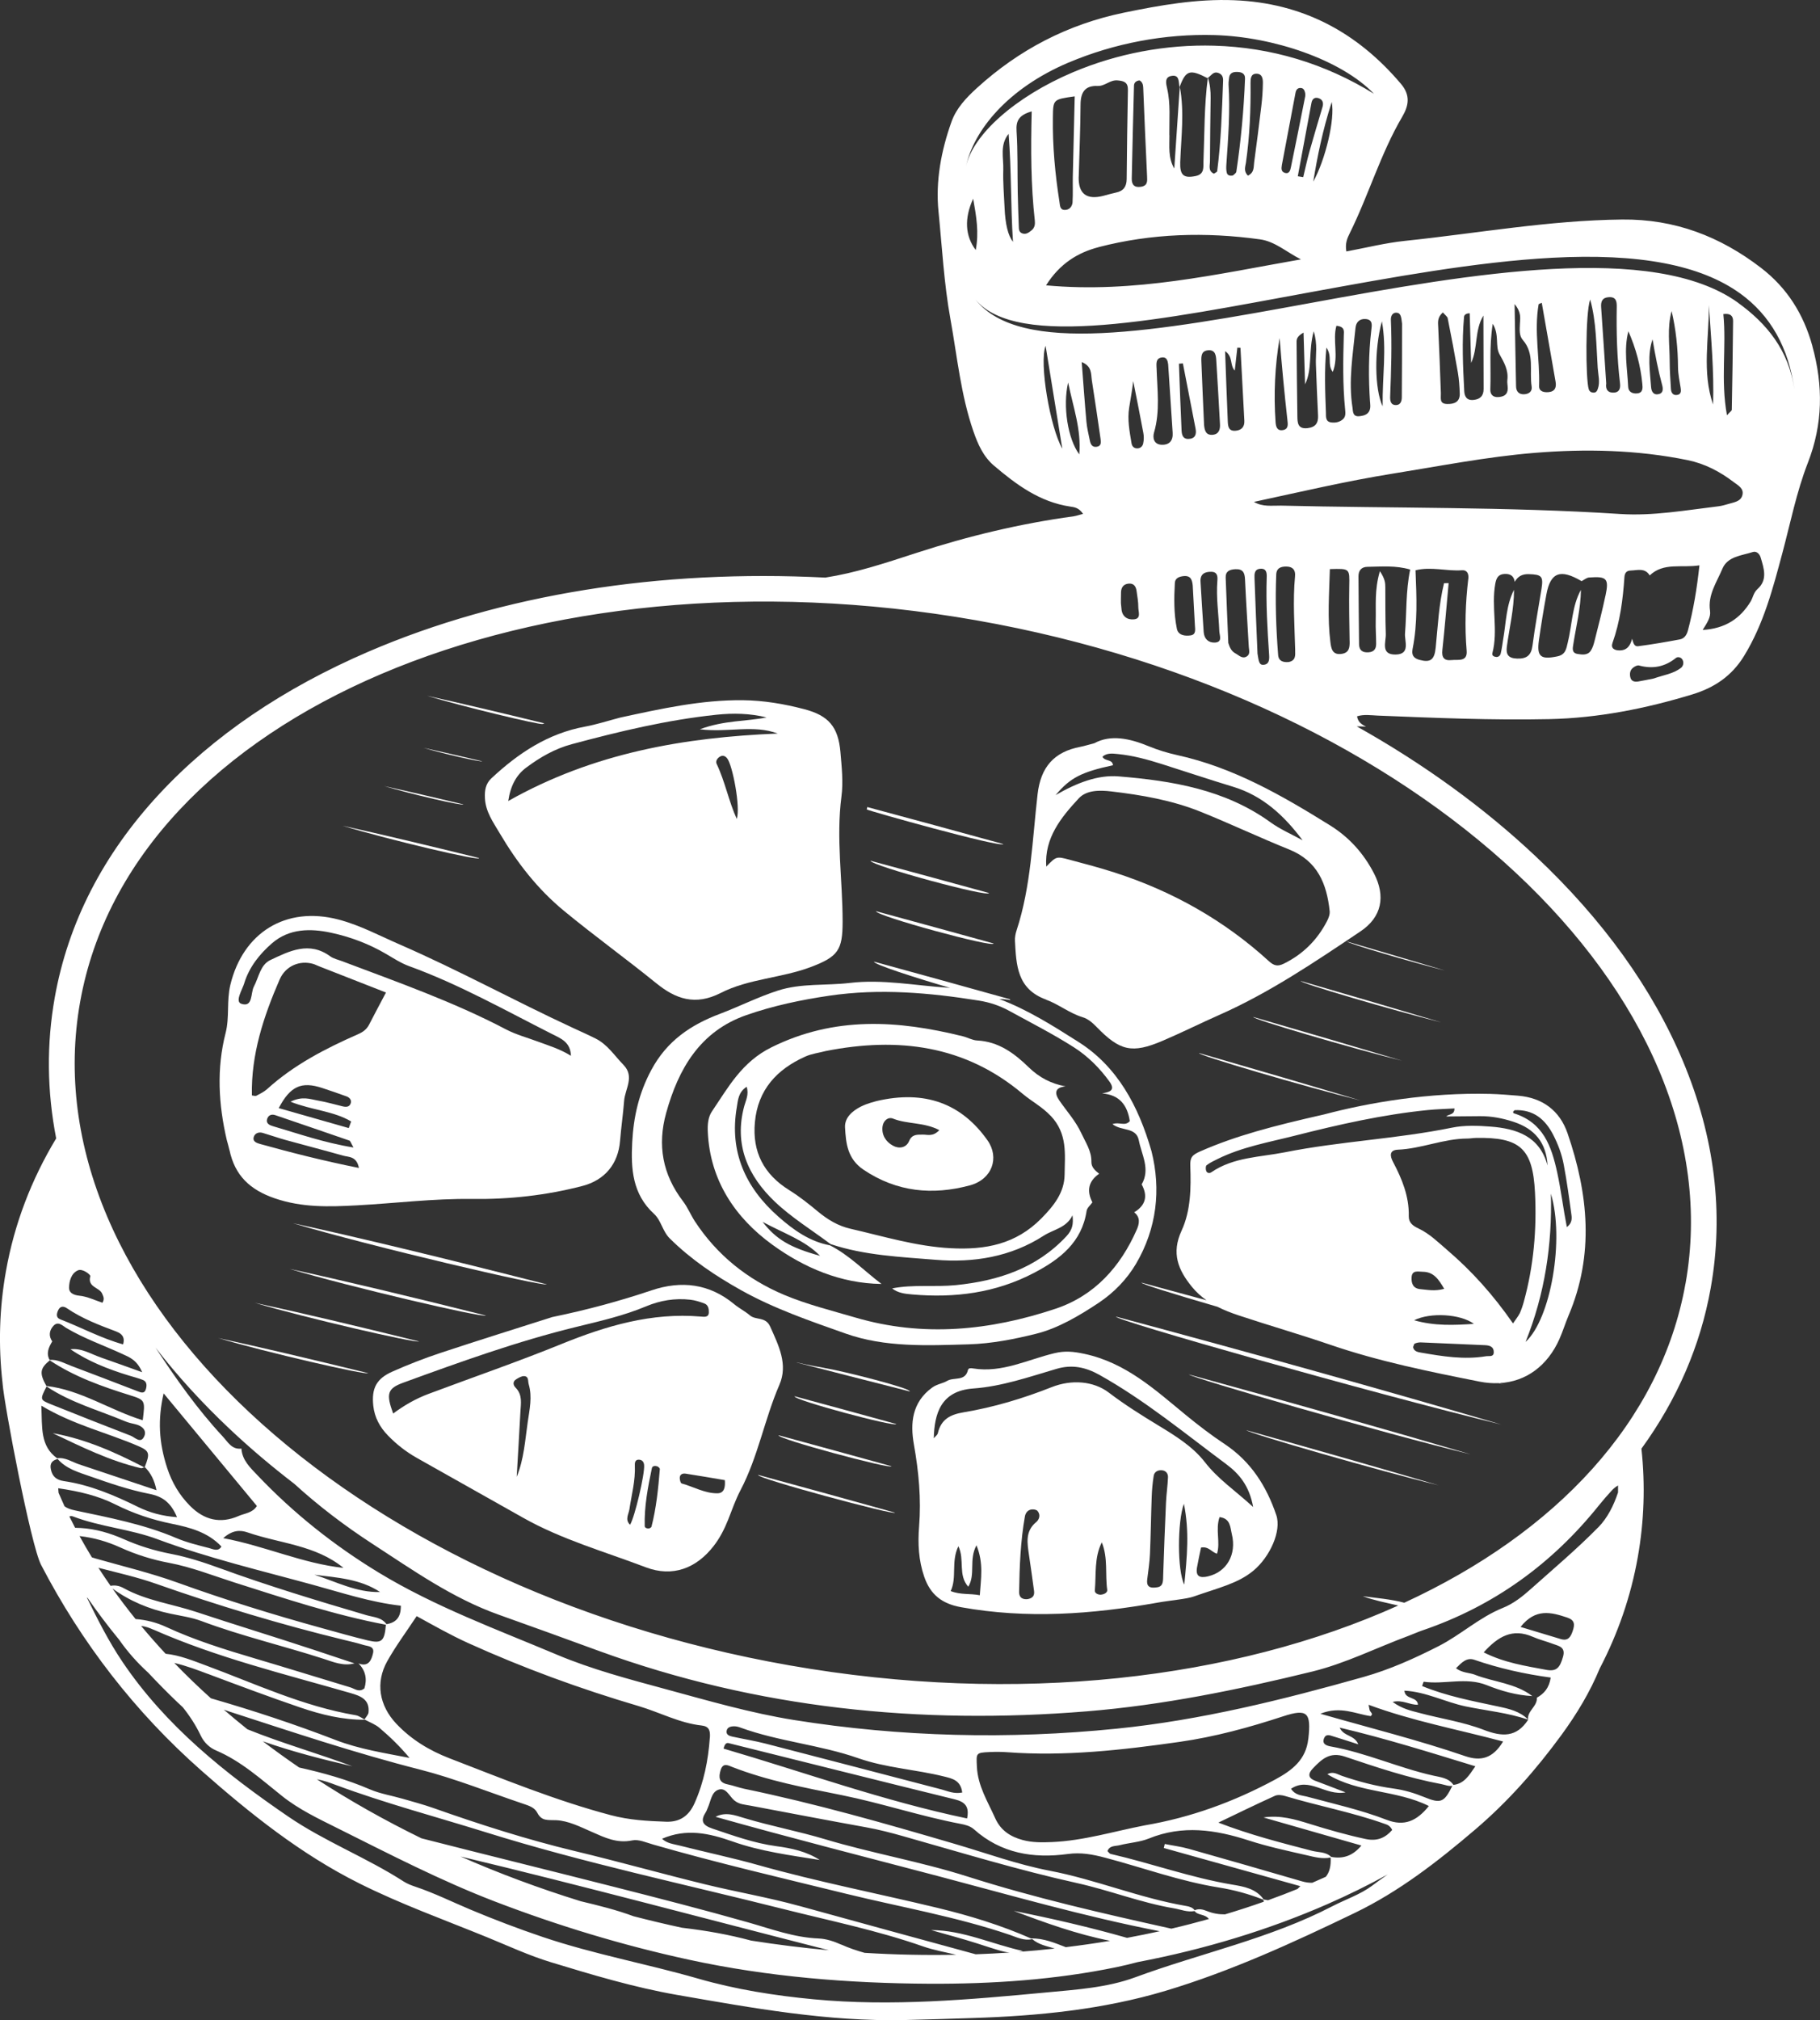 <svg width="82" height="91" viewBox="0 0 82 91" fill="none" xmlns="http://www.w3.org/2000/svg">
<rect x="0" y="0" width="82" height="91" fill="#333333" stroke="none"/>
<g clip-path="url(#clip0_1250_13612)">
<path d="M81.66 15.596C81.264 14.154 80.519 12.965 79.332 12.057C77.497 10.65 75.457 9.863 73.086 9.888C69.791 9.923 66.557 10.509 63.297 10.85C62.42 10.941 61.557 11.16 60.66 11.326C60.596 10.959 60.703 10.727 60.814 10.502C61.666 8.782 62.201 6.924 63.177 5.26C63.477 4.749 63.552 4.285 63.117 3.774C61.15 1.453 58.688 0.132 55.602 0.01C53.913 -0.057 52.265 0.235 50.627 0.573C48.112 1.094 45.912 2.237 44.018 3.962C43.538 4.399 43.091 4.868 42.871 5.48C42.404 6.786 42.147 8.159 42.284 9.523C42.446 11.138 42.53 12.766 42.821 14.37C43.127 16.065 43.288 17.786 43.857 19.429C44.058 20.009 44.302 20.564 44.782 20.973C45.792 21.831 46.845 22.612 48.215 22.817C48.397 22.845 48.602 22.86 48.798 23.146C48.618 23.193 48.498 23.237 48.374 23.256C45.974 23.583 43.613 24.149 41.329 24.893C39.765 25.403 38.536 25.805 37.183 26.017C29.732 25.636 22.606 26.771 16.609 29.349C12.765 31.003 9.592 33.162 7.173 35.767C4.65 38.483 3.068 41.568 2.467 44.93C2.094 47.025 2.116 49.15 2.531 51.277C1.403 53.147 0.643 55.147 0.268 57.257C-0.031 58.927 -0.079 60.613 0.116 62.306C0.116 62.312 0.116 62.316 0.116 62.319C0.195 63.311 1.39 69.602 1.852 70.489C3.685 74.013 6.084 77.117 9.07 79.751C11.258 81.683 13.544 83.511 16.178 84.829C18.045 85.765 20.017 86.472 21.951 87.262C22.902 87.651 23.835 88.085 24.824 88.386C26.699 88.957 28.57 89.519 30.513 89.858C33.904 90.448 37.286 91.064 40.749 90.989C41.777 90.967 42.808 90.931 43.836 90.898C46.773 90.805 49.688 90.518 52.509 89.674C55.465 88.788 58.265 87.501 61.035 86.166C63.045 85.197 64.781 83.844 66.476 82.399C67.957 81.134 69.2 79.719 70.343 78.16C71.048 77.197 71.643 76.203 72.075 75.154C72.903 73.568 73.477 71.899 73.788 70.152C74.077 68.532 74.132 66.894 73.955 65.253C75.566 63.034 76.615 60.609 77.076 58.016C77.677 54.652 77.257 51.217 75.828 47.806C74.458 44.538 72.225 41.428 69.186 38.569C66.85 36.369 64.136 34.405 61.129 32.719C61.182 32.719 61.234 32.719 61.287 32.719C61.375 32.719 61.459 32.726 61.546 32.732C61.373 32.641 61.184 32.542 61.142 32.265C61.452 32.166 61.771 32.22 62.083 32.233C64.654 32.336 67.225 32.447 69.802 32.392C72.009 32.343 74.151 31.917 76.251 31.277C77.223 30.981 78.017 30.462 78.578 29.547C79.466 28.099 79.88 26.497 80.308 24.899C80.671 23.543 80.943 22.156 81.453 20.846C82.133 19.103 82.148 17.377 81.656 15.592L81.66 15.596ZM48.144 2.819C50.208 1.945 52.483 1.517 54.72 1.58C57.376 1.656 60.423 2.691 61.904 4.224C59.697 2.86 57.274 2.133 54.707 2.058C52.539 1.995 50.336 2.41 48.335 3.258C45.762 4.349 43.827 6.055 43.521 7.506C43.862 5.885 45.39 3.986 48.145 2.817L48.144 2.819ZM48.326 9.095C48.314 9.3 48.181 9.467 47.956 9.456C47.748 9.445 47.759 9.242 47.734 9.095C47.537 7.837 47.419 6.572 47.438 5.296C47.449 4.477 47.438 4.477 48.421 4.341C48.391 5.551 48.361 6.751 48.335 7.951C48.327 8.332 48.346 8.715 48.324 9.095H48.326ZM49.502 11.13C51.893 10.511 54.322 10.444 56.766 10.781C57.454 10.876 57.971 11.363 58.614 11.683C54.844 12.342 51.111 13.22 47.13 12.853C47.748 11.873 48.56 11.376 49.502 11.132V11.13ZM48.602 7.962C48.63 6.881 48.678 5.798 48.684 4.717C48.686 4.174 48.87 3.848 49.455 3.872C49.784 3.885 50.005 3.593 50.349 3.621C50.66 3.647 50.825 3.718 50.818 4.06C50.792 5.396 50.773 6.734 50.762 8.07C50.758 8.407 50.617 8.606 50.281 8.674C50.093 8.714 49.908 8.769 49.722 8.818C48.955 9.017 48.581 8.732 48.6 7.96L48.602 7.962ZM50.991 8.038C51.021 6.645 51.054 5.251 51.092 3.857C51.096 3.714 51.197 3.638 51.34 3.621C51.465 3.69 51.501 3.805 51.507 3.937C51.563 5.268 51.614 6.598 51.681 7.926C51.694 8.172 51.709 8.367 51.398 8.414C51.094 8.459 50.985 8.304 50.991 8.038ZM52.685 6.083C52.678 5.383 52.745 4.682 52.586 3.988C52.539 3.779 52.46 3.487 52.757 3.424C53.157 3.338 53.096 3.695 53.143 3.93C53.147 3.921 53.151 3.911 53.155 3.902C53.072 5.132 52.989 6.362 52.907 7.592C52.622 7.104 52.693 6.587 52.689 6.083H52.685ZM53.155 3.898C53.429 3.163 53.614 3.111 54.399 3.517C54.405 3.513 54.412 3.509 54.418 3.508C54.254 4.754 54.271 6.01 54.222 7.26C54.211 7.532 54.279 7.846 53.866 7.93C53.325 8.04 53.155 7.889 53.175 7.303C53.217 6.168 53.369 5.033 53.155 3.9V3.898ZM54.427 3.5C54.57 3.413 54.654 3.21 54.883 3.282C55.075 3.344 55.114 3.487 55.106 3.651C55.054 5.007 55.016 6.364 54.84 7.711C54.834 7.752 54.748 7.783 54.694 7.824C54.422 7.701 54.515 7.461 54.515 7.257C54.521 6.308 54.53 5.361 54.545 4.412C54.549 4.101 54.517 3.796 54.425 3.5H54.427ZM55.354 3.792C55.349 3.697 55.367 3.602 55.377 3.508C55.397 3.312 55.523 3.241 55.705 3.24C55.921 3.238 56.105 3.294 56.094 3.549C56.041 4.95 55.91 6.345 55.703 7.733C55.692 7.806 55.587 7.863 55.548 7.904C55.397 7.936 55.304 7.884 55.277 7.794C55.243 7.677 55.245 7.545 55.253 7.42C55.337 6.211 55.429 5.003 55.352 3.79L55.354 3.792ZM56.343 3.733C56.343 3.558 56.349 3.312 56.619 3.32C56.873 3.327 56.901 3.554 56.899 3.736C56.895 4.084 56.871 4.432 56.829 4.776C56.73 5.625 56.617 6.473 56.505 7.32C56.477 7.528 56.52 7.77 56.223 7.913C56.019 7.699 56.109 7.512 56.135 7.329C56.306 6.135 56.356 4.935 56.343 3.729V3.733ZM57.751 7.45C57.956 6.358 58.164 5.268 58.37 4.176C58.397 4.034 58.474 3.945 58.626 3.965C58.731 3.978 58.779 4.066 58.806 4.198C58.806 4.226 58.815 4.289 58.804 4.35C58.594 5.409 58.382 6.466 58.164 7.523C58.134 7.67 58.093 7.861 57.865 7.778C57.721 7.724 57.73 7.575 57.753 7.45H57.751ZM58.472 7.94C58.676 6.838 58.883 5.737 59.087 4.637C59.123 4.442 59.245 4.362 59.423 4.427C59.596 4.49 59.637 4.639 59.587 4.814C59.389 5.48 59.189 6.144 59.001 6.812C58.894 7.197 58.809 7.59 58.716 7.979C58.635 7.966 58.554 7.953 58.474 7.94H58.472ZM60.001 4.594C60.155 5.364 59.718 7.193 59.168 8.183C59.359 7.028 59.583 5.897 60.001 4.594ZM46.623 9.949C46.642 10.118 46.612 10.265 46.477 10.375C46.353 10.476 46.222 10.578 46.049 10.509C45.904 10.451 45.904 10.314 45.901 10.187C45.884 9.679 45.863 9.173 45.854 8.665C45.837 7.746 45.859 6.823 45.801 5.906C45.771 5.448 45.899 5.184 46.483 5.018C46.441 6.736 46.445 8.345 46.625 9.949H46.623ZM45.443 6.027C45.572 7.659 45.533 9.277 45.64 10.894C45.418 10.613 45.292 10.1 45.261 9.357C45.236 8.788 45.184 8.217 45.203 7.647C45.221 7.104 45.034 6.529 45.445 6.027H45.443ZM43.846 8.95C43.99 9.757 44.112 10.464 43.962 11.262C43.48 10.624 43.44 9.834 43.846 8.95ZM47.109 15.575C47.382 17.256 47.622 18.733 47.862 20.21C47.312 19.256 46.813 16.359 47.109 15.575ZM48.628 20.467C48.11 19.779 47.875 18.296 48.125 17.228C48.358 18.376 48.72 19.328 48.628 20.467ZM48.735 16.307C49.21 16.502 49.148 16.839 49.194 17.138C49.331 18.013 49.459 18.887 49.585 19.764C49.607 19.918 49.626 20.099 49.403 20.126C49.2 20.151 49.133 20.002 49.101 19.836C49.046 19.557 48.973 19.278 48.949 18.997C48.868 18.102 48.806 17.205 48.737 16.308L48.735 16.307ZM6.516 66.102L6.523 66.085V66.081C6.788 66.336 6.964 66.683 7.049 67.123C5.849 66.721 4.708 66.338 3.565 65.959C3.239 65.851 2.944 65.633 2.573 65.685C1.801 65.127 1.906 64.305 1.863 63.316C3.321 64.189 4.834 64.531 6.24 65.14C6.748 65.359 6.76 65.478 6.519 66.085C6.51 66.087 6.503 66.091 6.493 66.094C6.499 66.098 6.506 66.1 6.512 66.104L6.516 66.102ZM32.827 78.516C36.222 79.36 39.615 80.214 43.014 81.048C43.478 81.162 43.682 81.37 43.572 81.909C39.824 81.126 36.243 79.829 32.6 78.763C32.652 78.551 32.727 78.492 32.827 78.516ZM32.735 77.991C32.75 77.796 32.922 77.758 33.084 77.758C33.178 77.758 33.275 77.784 33.365 77.818C35.09 78.445 36.943 78.59 38.675 79.197C39.923 79.634 41.256 79.701 42.534 80.019C42.917 80.114 43.283 80.192 43.354 80.741C42.964 80.814 42.699 80.674 42.421 80.602C39.78 79.915 37.144 79.221 34.501 78.54C34.004 78.412 33.495 78.332 32.994 78.222C32.868 78.194 32.722 78.144 32.735 77.989V77.991ZM32.998 79.593C34.591 80.213 36.258 80.523 37.932 80.86C39.722 81.221 41.466 81.807 43.266 82.15C43.485 82.192 43.707 82.243 43.883 82.399C45.099 83.484 46.558 83.722 48.11 83.51C48.703 83.43 49.223 83.526 49.795 83.677C51.501 84.127 53.164 84.739 54.915 85.019C55.6 85.128 56.27 85.312 56.918 85.567C56.931 85.603 56.936 85.632 56.938 85.66C56.366 85.863 55.782 86.053 55.189 86.23C54.919 86.232 54.645 86.189 54.365 86.075C54.194 86.005 54.009 85.962 53.825 86.044C53.733 85.915 53.586 85.876 53.444 85.852C51.347 85.495 49.377 84.663 47.291 84.263C45.839 83.984 44.444 83.474 43.031 83.059C39.887 82.135 36.742 81.238 33.531 80.572C33.279 80.52 33.037 80.425 32.785 80.374C32.388 80.294 32.371 80.054 32.467 79.734C32.572 79.383 32.8 79.515 32.999 79.593H32.998ZM59.267 80.216C58.905 80.082 58.939 79.876 59.159 79.647C59.547 79.247 59.907 78.893 60.591 79.122C62.017 79.602 63.447 80.084 64.935 80.361C65.102 80.393 65.264 80.468 65.436 80.44C65.065 81.191 64.917 81.251 64.173 80.948C63.725 80.765 63.265 80.627 62.786 80.562C61.989 80.453 61.215 80.25 60.455 79.989C60.26 79.922 60.063 79.772 59.804 79.917C61.199 80.771 62.908 80.616 64.378 81.349C63.83 82.03 63.269 82.276 62.482 81.973C61.315 81.522 60.09 81.251 58.883 80.925C58.648 80.862 58.368 80.877 58.166 80.572C58.997 80.017 59.709 80.907 60.624 80.734C60.088 80.529 59.68 80.369 59.269 80.216H59.267ZM61.724 77.066C61.7 77.018 61.698 76.96 61.662 76.789C63.635 77.52 65.649 77.891 67.722 78.443C67.255 79.213 66.711 79.342 66.009 79.1C63.926 78.385 61.786 77.852 59.489 77.193C60.399 76.828 61.073 77.204 61.756 77.299C61.88 77.197 61.764 77.141 61.726 77.066H61.724ZM63.276 76.153C64.254 76.203 65.114 76.67 66.037 76.862C66.974 77.057 67.934 77.146 68.847 77.459C68.847 77.463 68.847 77.465 68.847 77.468C68.325 78.263 67.681 78.239 66.842 77.915C65.919 77.559 64.917 77.414 63.954 77.157C63.565 77.055 63.16 76.968 62.745 76.659C63.199 76.551 63.507 76.8 63.886 76.787C63.858 76.402 63.304 76.571 63.276 76.149V76.153ZM66.461 75.438C66.198 75.336 65.891 75.362 65.6 75.144C65.847 74.893 66.08 74.644 66.422 74.761C67.537 75.146 68.681 75.403 69.868 75.563C69.793 76.047 69.56 76.289 69.243 76.471C69.271 76.86 68.809 77.059 68.845 77.45C68.469 77.076 67.983 76.968 67.482 76.862C66.33 76.616 65.17 76.397 64.072 75.944C64.106 75.855 64.134 75.749 64.147 75.751C65.087 75.887 66.046 75.529 66.987 75.905C67.638 76.166 68.323 76.361 69.038 76.397C68.278 75.816 67.315 75.769 66.461 75.44V75.438ZM69.061 73.728C69.353 73.857 69.669 73.931 69.967 74.045C70.226 74.143 70.543 74.182 70.425 74.614C70.282 75.131 70.123 75.302 69.656 75.213C68.721 75.038 67.773 74.895 66.848 74.428C67.49 73.717 68.141 73.325 69.061 73.728ZM68.509 73.282C69.181 72.435 69.879 72.616 70.607 72.859C70.953 72.975 70.954 73.168 70.864 73.446C70.778 73.71 70.667 73.929 70.328 73.831C69.753 73.661 69.181 73.487 68.507 73.282H68.509ZM59.125 84.806C58.98 84.81 58.823 84.79 58.648 84.738C56.957 84.245 55.264 83.757 53.569 83.279C53.213 83.178 52.843 83.132 52.479 83.059C52.464 83.119 52.451 83.178 52.436 83.24C54.472 83.809 56.508 84.379 58.586 84.959C58.541 85.004 58.5 85.046 58.459 85.085C58.023 85.262 57.58 85.432 57.13 85.593C57.068 85.582 57.004 85.571 56.933 85.558C56.595 85.071 56.041 84.976 55.527 84.89C53.658 84.578 51.877 83.93 50.037 83.506C49.988 83.495 49.951 83.431 49.897 83.379C49.994 83.119 50.253 83.163 50.448 83.113C50.882 83.002 51.349 82.979 51.758 82.814C53.279 82.194 54.755 82.412 56.253 82.897C57.103 83.173 57.986 83.363 58.858 83.562C59.213 83.644 59.577 83.746 59.951 83.668C59.975 84.049 59.896 84.343 59.733 84.537C59.532 84.628 59.329 84.717 59.125 84.806ZM61.337 83.13C60.934 83.612 60.495 83.735 59.975 83.64C59.733 83.403 59.397 83.443 59.102 83.364C57.71 83.002 56.317 82.646 54.893 82.096C55.741 81.69 56.585 81.277 57.443 80.888C57.571 80.83 57.764 80.856 57.91 80.901C59.388 81.346 60.913 81.627 62.37 82.146C62.49 82.189 62.619 82.215 62.726 82.427C62.422 82.773 62.062 82.948 61.533 82.836C60.681 82.654 59.847 82.415 59.018 82.157C58.35 81.948 57.678 81.749 56.927 81.865C58.372 82.278 59.815 82.693 61.336 83.128L61.337 83.13ZM60.36 77.818C62.447 78.311 64.412 78.929 66.472 79.559C66.185 79.974 65.975 80.341 65.483 80.397C65.269 80.081 64.903 80.053 64.579 79.98C63.01 79.63 61.54 78.947 59.952 78.665C59.769 78.631 59.549 78.56 59.658 78.292C59.742 78.088 59.92 78.164 60.069 78.211C60.405 78.313 60.739 78.423 61.197 78.57C61.022 78.134 60.536 78.224 60.36 77.818ZM58.945 78.324C58.84 79.269 58.218 79.742 57.447 80.159C55.596 81.158 53.648 81.868 51.567 82.222C50.185 82.49 48.827 82.91 47.404 82.972C46.954 82.992 46.503 82.998 46.064 82.877C45.514 82.726 45.082 82.443 44.837 81.895C44.501 81.143 44.054 80.445 44.014 79.578C43.986 78.966 43.955 78.945 44.598 78.918C44.855 78.906 45.112 78.906 45.37 78.925C47.982 79.12 50.559 78.828 53.143 78.46C54.746 78.231 56.278 77.811 57.807 77.31C58.915 76.947 59.078 77.146 58.947 78.324H58.945ZM33.093 81.102C33.309 81.282 33.564 81.284 33.812 81.333C35.546 81.66 37.281 81.993 39.017 82.306C39.587 82.408 40.145 82.553 40.702 82.711C43.298 83.445 45.878 84.233 48.517 84.818C49.988 85.143 51.404 85.707 52.898 85.958C53.203 86.01 53.5 86.144 53.821 86.081C53.969 86.282 54.277 86.2 54.468 86.438C53.911 86.594 53.348 86.74 52.774 86.874C52.768 86.874 52.762 86.872 52.759 86.87C49.682 86.187 46.61 85.487 43.605 84.529C41.49 83.854 39.298 83.482 37.17 82.844C35.972 82.484 34.734 82.254 33.532 81.891C33.121 81.768 32.694 81.597 32.239 81.835C35.573 82.776 38.926 83.625 42.271 84.507C45.538 85.368 48.785 86.31 52.25 86.989C51.764 87.095 51.274 87.195 50.779 87.287C49.099 86.808 47.395 86.416 45.675 86.073C47.093 86.611 48.517 87.123 50.015 87.421C49.358 87.53 48.693 87.625 48.02 87.707C47.52 87.515 47.023 87.303 46.468 87.314C46.473 87.318 46.477 87.322 46.483 87.328C45.112 86.721 43.688 86.286 42.237 85.936C39.551 85.288 36.836 84.762 34.172 84.012C32.998 83.681 31.8 83.431 30.618 83.13C30.349 83.061 30.051 83.037 29.828 82.823C30.927 82.35 31.933 82.568 33.02 82.951C34.268 83.392 35.61 83.569 36.933 83.779C36.337 83.394 35.661 83.249 34.978 83.158C33.979 83.024 33.048 82.685 32.102 82.367C31.629 82.209 31.556 82.001 31.808 81.612C31.841 81.56 31.858 81.495 31.885 81.437C32.018 81.152 32.048 80.75 32.335 80.627C32.705 80.469 32.855 80.909 33.088 81.1L33.093 81.102ZM30.813 86.842C30.783 86.838 30.753 86.835 30.723 86.831C29.989 86.673 29.263 86.499 28.548 86.315C27.773 86.027 26.971 85.83 26.166 85.638C24.284 85.056 22.474 84.38 20.75 83.623C26.271 84.944 31.759 86.421 37.346 87.845C36.188 87.741 35.019 87.595 33.844 87.411C32.851 87.143 31.836 86.963 30.811 86.842H30.813ZM14.06 74.288C12.326 73.715 10.579 73.183 8.845 72.608C7.756 72.247 6.596 72.1 5.572 71.535C5.392 71.436 5.191 71.388 4.982 71.432C4.793 71.163 4.611 70.891 4.434 70.618C5.32 70.848 6.191 71.042 7.024 71.336C9.817 72.32 12.647 73.172 15.524 73.872C15.806 73.941 16.089 74.004 16.365 74.091C16.56 74.153 16.883 74.136 16.808 74.462C16.737 74.774 16.605 75.102 16.151 74.925C16.474 75.25 16.547 75.632 16.418 76.05C16.178 76.248 15.982 76.064 15.783 76.004C14.342 75.57 12.906 75.122 11.465 74.696C10.114 74.296 8.77 73.877 7.488 73.284C7.054 73.083 6.595 72.964 6.108 72.927C5.742 72.474 5.395 72.015 5.067 71.552C5.851 72.121 6.728 72.486 7.681 72.686C8.15 72.785 8.633 72.852 9.078 73.018C10.876 73.691 12.747 74.128 14.571 74.716C15.02 74.862 15.474 75.059 15.971 74.923C15.335 74.711 14.699 74.497 14.06 74.287V74.288ZM6.914 73.403C9.772 74.666 12.803 75.399 15.793 76.261C16.26 76.395 16.66 76.553 16.604 77.133C16.592 77.243 16.485 77.344 16.422 77.448C16.292 77.379 16.166 77.284 16.029 77.26C13.663 76.86 11.506 75.844 9.284 75.02C8.687 74.798 8.088 74.553 7.462 74.491C7.079 74.078 6.711 73.661 6.358 73.237C6.557 73.258 6.741 73.328 6.912 73.405L6.914 73.403ZM9.365 75.397C10.748 75.916 12.133 76.436 13.531 76.912C14.472 77.232 15.438 77.472 16.446 77.463C16.669 77.582 16.91 77.671 17.092 77.825C17.572 78.231 18.023 78.668 18.452 79.182C17.324 78.962 16.196 78.789 15.128 78.378C13.282 77.665 11.403 77.046 9.502 76.497C8.926 75.978 8.374 75.446 7.852 74.904C8.421 75.04 8.89 75.221 9.365 75.399V75.397ZM37.906 87.594C37.588 87.45 37.232 87.331 36.888 87.316C35.775 87.272 34.754 86.888 33.703 86.589C31.695 86.019 29.67 85.5 27.645 84.985C24.762 84.25 21.872 83.543 18.989 82.804C17.324 81.991 15.75 81.102 14.276 80.144C14.584 80.198 14.854 80.298 15.121 80.397C17.351 81.225 19.65 81.833 21.917 82.54C26.307 83.91 30.804 84.86 35.257 85.98C37.371 86.513 39.52 86.948 41.586 87.672C42.07 87.841 42.583 87.93 43.084 88.048C41.729 88.074 40.349 88.048 38.955 87.962C38.598 87.862 38.247 87.744 37.906 87.59V87.594ZM36.002 85.848C34.608 85.463 33.18 85.221 31.774 84.877C29.807 84.397 27.859 83.846 25.89 83.376C23.732 82.856 21.624 82.181 19.533 81.442C19.079 81.282 18.614 81.158 18.15 81.024C17.657 80.88 17.137 80.8 16.669 80.6C15.637 80.155 14.567 79.857 13.479 79.614C12.918 79.23 12.371 78.836 11.842 78.434C13.225 78.918 14.545 79.249 15.875 79.559C14.31 78.975 12.696 78.519 11.146 77.892C10.784 77.602 10.431 77.308 10.085 77.01C10.168 77.037 10.251 77.068 10.331 77.094C13.173 78.015 16.003 78.964 18.905 79.703C20.489 80.106 22.018 80.724 23.572 81.247C23.816 81.329 24.083 81.409 24.207 81.651C24.405 82.042 24.685 81.971 25.064 81.988C25.601 82.012 26.142 82.285 26.654 82.51C27.243 82.769 27.795 83.043 28.488 82.897C28.773 82.838 29.114 82.994 29.422 83.082C32.294 83.91 35.207 84.585 38.108 85.298C40.572 85.902 43.082 86.332 45.493 87.151C45.814 87.26 46.141 87.432 46.507 87.344C46.796 87.594 47.166 87.662 47.52 87.769C46.984 87.828 46.443 87.878 45.899 87.919C45.957 87.908 46.021 87.895 46.094 87.88C44.668 87.564 43.393 86.942 41.95 86.937C42.65 87.138 43.356 87.322 44.048 87.545C44.876 87.813 45.218 87.927 45.488 87.949C44.983 87.982 44.472 88.008 43.96 88.027C41.308 87.305 38.658 86.578 36.008 85.848H36.002ZM31.982 78.261C31.911 79.288 31.714 80.28 31.29 81.228C31.036 81.796 30.627 82.077 30.014 82.056C29.176 82.028 28.345 81.98 27.527 81.763C25.03 81.102 22.651 80.123 20.252 79.199C19.344 78.849 18.524 78.352 17.85 77.636C17.088 76.824 16.906 75.792 17.448 74.824C17.837 74.132 18.315 73.49 18.773 72.796C19.552 73.224 20.299 73.648 21.087 74.006C23.58 75.135 26.14 76.071 28.765 76.845C29.719 77.126 30.608 77.612 31.616 77.723C31.954 77.76 32.005 77.963 31.984 78.264L31.982 78.261ZM17.413 73.161C17.197 72.847 16.825 72.845 16.506 72.752C14.29 72.1 12.079 71.431 9.907 70.638C9.183 70.374 8.451 70.136 7.692 69.989C6.964 69.849 6.262 69.633 5.583 69.332C4.965 69.058 4.318 68.867 3.637 68.826C3.552 68.82 3.466 68.826 3.383 68.815C3.295 68.647 3.209 68.478 3.126 68.308C3.171 68.284 3.231 68.284 3.288 68.305C4.521 68.777 5.857 68.87 7.096 69.332C9.383 70.184 11.759 70.744 14.109 71.388C15.404 71.741 16.682 72.169 18.06 72.326C18.066 72.873 17.825 73.088 17.411 73.161H17.413ZM14.166 70.932C15.188 71.06 16.228 71.118 17.125 71.71C16.061 71.739 15.14 71.241 14.166 70.932ZM10.057 69.282C10.481 68.911 10.821 68.909 11.165 69.028C12.612 69.527 14.222 69.594 15.474 70.623C13.631 70.424 11.957 69.641 10.057 69.282ZM10.754 68.284C9.926 68.647 9.196 68.467 8.561 67.828C8.077 67.341 7.745 66.77 7.533 66.126C7.156 64.974 7.103 63.938 7.372 62.762C8.794 64.478 10.181 66.152 11.574 67.834C11.382 68.148 11.03 68.163 10.752 68.284H10.754ZM7.976 68.338C7.311 68.292 6.743 68.134 6.215 67.875C5.148 67.35 4.063 66.887 2.875 66.712C2.55 66.664 2.359 66.515 2.291 66.184C2.233 65.901 2.362 65.782 2.597 65.717C2.982 66.161 3.537 66.316 4.057 66.498C4.932 66.805 5.818 67.11 6.724 67.287C7.334 67.406 7.696 67.681 7.976 68.338ZM2.407 59.72C2.625 59.486 2.828 59.724 2.999 59.824C3.804 60.299 4.688 60.606 5.53 60.995C5.834 61.136 6.169 61.255 6.405 61.809C5.666 61.545 5.112 61.342 4.553 61.149C4.102 60.995 3.685 60.714 3.175 60.775C3.978 61.324 4.874 61.672 5.797 61.956C6.011 62.023 6.232 62.074 6.441 62.159C6.623 62.234 6.619 62.408 6.574 62.567C6.506 62.799 6.343 62.721 6.191 62.663C5.202 62.284 4.215 61.901 3.222 61.529C2.901 61.409 2.595 61.225 2.233 61.253C2.07 60.95 2.195 60.684 2.355 60.421C2.18 60.174 2.223 59.921 2.407 59.72ZM4.603 58.272C4.65 58.388 4.725 58.498 4.616 58.68C4.28 58.57 3.933 58.397 3.575 58.362C3.293 58.334 3.107 58.222 3.111 58.005C3.117 57.703 3.209 57.348 3.517 57.218C3.717 57.132 4.087 57.413 4.068 57.485C3.931 57.99 4.483 57.982 4.603 58.272ZM5.264 59.988C5.48 60.07 5.645 60.232 5.545 60.555C4.558 60.28 3.659 59.791 2.713 59.426C2.52 59.352 2.546 59.182 2.618 59.024C2.706 58.825 2.862 58.825 3.01 58.925C3.704 59.4 4.485 59.692 5.266 59.986L5.264 59.988ZM6.503 64.684C6.349 65.06 6.082 64.742 5.885 64.667C4.691 64.208 3.502 63.735 2.315 63.261C1.794 63.052 1.796 63.045 2.098 62.45C3.184 63.179 4.446 63.519 5.637 64.02C5.784 64.081 5.943 64.117 6.099 64.152C6.388 64.219 6.617 64.412 6.504 64.684H6.503ZM2.242 61.274C3.355 62.014 4.601 62.455 5.87 62.851C6.55 63.063 6.542 63.088 6.431 63.973C4.949 63.516 3.64 62.604 2.09 62.429C1.767 61.85 1.799 61.638 2.242 61.274ZM2.625 67.036C3.575 67.174 4.41 67.371 5.189 67.761C6 68.169 6.848 68.454 7.736 68.634C8.554 68.802 9.359 69.008 9.977 69.661C9.83 69.907 9.596 69.775 9.414 69.728C8.916 69.6 8.409 69.477 7.94 69.278C6.478 68.654 4.922 68.361 3.385 68.035C3.173 67.99 3.019 67.933 2.908 67.849C2.815 67.646 2.725 67.443 2.638 67.24C2.633 67.177 2.627 67.11 2.623 67.036H2.625ZM3.586 69.19C4.232 69.261 4.84 69.44 5.422 69.704C6.127 70.024 6.857 70.253 7.619 70.396C8.633 70.588 9.59 70.969 10.57 71.282C12.818 71.996 15.059 72.744 17.386 73.183C17.326 73.924 17.202 74.041 16.566 73.888C15.879 73.723 15.2 73.526 14.52 73.34C12.321 72.735 10.144 72.061 8 71.287C6.788 70.85 5.54 70.552 4.307 70.201C4.25 70.184 4.194 70.167 4.14 70.149C3.946 69.832 3.762 69.514 3.586 69.194V69.19ZM72.004 68.8C71.046 69.775 69.995 70.66 68.974 71.572C68.591 71.914 68.19 72.233 67.704 72.428C66.651 72.852 65.817 73.637 64.813 74.149C63.721 74.705 62.612 75.204 61.431 75.537C57.775 76.568 54.095 77.483 50.302 77.866C45.447 78.356 40.595 78.242 35.783 77.476C33.823 77.163 31.9 76.603 29.976 76.08C28.33 75.634 26.673 75.196 25.111 74.54C22.39 73.394 19.595 72.372 17.067 70.837C15.066 69.622 13.222 68.162 11.604 66.455C11.277 66.111 10.911 65.774 10.877 65.25C10.44 65.304 10.264 64.946 10.035 64.703C8.888 63.469 7.927 62.103 7.009 60.704C7.987 61.968 9.104 63.194 10.361 64.377C11.272 65.235 12.24 66.053 13.261 66.837C14.353 67.832 15.528 68.725 16.776 69.537C18.606 70.725 20.387 71.991 22.474 72.733C23.989 73.271 25.5 73.821 27.009 74.372C34.114 76.958 41.462 77.695 48.958 77.085C52.393 76.806 55.773 76.112 59.119 75.293C60.624 74.925 62.009 74.222 63.455 73.686C63.665 73.608 63.871 73.513 64.083 73.44C67.306 72.344 69.939 70.43 72.05 67.793C72.231 67.568 72.42 67.352 72.615 67.14C72.696 67.053 72.788 66.974 72.901 66.911C72.901 67.015 72.901 67.12 72.901 67.224C72.704 67.812 72.428 68.37 72.007 68.8H72.004ZM61.82 84.939C61.276 85.34 60.626 85.554 60.033 85.861C57.214 87.326 54.104 87.973 51.152 89.062C49.889 89.529 48.506 89.618 47.164 89.744C43.673 90.072 40.176 90.388 36.663 90.055C34.899 89.888 33.155 89.614 31.447 89.121C29.13 88.453 26.746 88.023 24.456 87.249C23.36 86.879 22.277 86.468 21.211 86.021C20.382 85.673 19.575 85.272 18.719 84.985C18.537 84.924 18.351 84.853 18.191 84.751C16.517 83.671 14.637 82.95 12.993 81.828C10.144 79.881 7.465 77.742 5.517 74.854C4.902 73.942 4.401 72.953 3.914 71.959C3.926 71.966 3.937 71.972 3.948 71.979C4.387 72.614 4.858 73.239 5.365 73.855C5.744 74.398 6.18 74.891 6.677 75.343C7.098 75.792 7.535 76.237 7.993 76.674C8.073 76.75 8.156 76.826 8.237 76.901C8.552 77.295 8.828 77.719 9.049 78.186C9.194 78.488 9.442 78.722 9.727 78.843C10.872 79.329 11.767 80.151 12.719 80.907C13.473 81.506 14.35 81.921 15.2 82.345C17.529 83.506 19.852 84.71 22.277 85.642C25.122 86.734 28.05 87.623 31.046 88.273C34.617 89.047 38.241 89.335 41.877 89.354C44.705 89.367 47.549 89.177 50.326 88.602C50.64 88.537 50.951 88.461 51.259 88.379C54.285 87.802 57.16 86.927 59.812 85.766C60.756 85.352 61.66 84.907 62.522 84.431C62.285 84.598 62.051 84.766 61.818 84.939H61.82ZM75.939 57.82C74.83 64.037 70.095 69.045 63.271 72.192C62.67 72.033 62.025 71.981 61.401 71.899C61.904 72.085 62.432 72.186 62.998 72.318C55.609 75.645 45.835 76.813 35.573 75.014C15.633 71.514 1.294 58.109 3.61 45.131C5.926 32.153 24.036 24.441 43.977 27.939C63.918 31.437 78.257 44.841 75.941 57.82H75.939ZM51.208 26.618C51.244 26.866 51.287 27.113 51.287 27.362C51.287 27.556 51.424 27.861 51.099 27.896C50.795 27.93 50.55 27.772 50.527 27.416C50.525 27.385 50.521 27.355 50.503 27.172C50.503 27.105 50.499 26.888 50.508 26.67C50.516 26.46 50.619 26.313 50.842 26.289C51.084 26.263 51.18 26.415 51.208 26.62V26.618ZM50.876 18.355C50.942 17.951 51.013 17.551 51.058 17.168C51.212 17.948 51.37 18.725 51.514 19.505C51.542 19.656 51.539 19.821 51.507 19.972C51.482 20.093 51.389 20.199 51.236 20.197C51.084 20.197 51.004 20.1 50.981 19.966C50.893 19.432 50.786 18.898 50.876 18.355ZM52.107 16.565C52.102 16.377 52.074 16.152 52.319 16.106C52.588 16.055 52.61 16.282 52.631 16.405C52.7 17.479 52.768 18.485 52.834 19.494C52.856 19.84 52.695 20.046 52.338 20.033C51.972 20.02 51.929 19.704 51.995 19.481C52.278 18.513 52.136 17.538 52.109 16.565H52.107ZM53.354 25.948C53.661 25.928 53.714 26.14 53.738 26.372C53.77 26.97 53.804 27.567 53.836 28.164C53.845 28.348 53.9 28.583 53.643 28.62C53.391 28.657 53.083 28.62 53.023 28.319C52.886 27.638 52.894 26.942 52.933 26.252C52.946 26.03 53.149 25.963 53.352 25.948H53.354ZM53.115 16.383C53.175 16.377 53.235 16.372 53.295 16.368C53.487 17.35 53.68 18.333 53.868 19.317C53.917 19.572 53.84 19.767 53.539 19.771C53.275 19.775 53.243 19.553 53.235 19.371C53.187 18.376 53.155 17.378 53.117 16.383H53.115ZM54.574 25.755C54.855 25.76 54.864 25.965 54.849 26.155C54.786 26.918 54.908 27.671 54.936 28.43C54.943 28.62 55.097 28.929 54.731 28.944C54.448 28.955 54.254 28.778 54.232 28.469C54.183 27.71 54.131 26.953 54.089 26.194C54.071 25.864 54.271 25.749 54.574 25.755ZM54.438 15.776C54.761 15.754 54.786 16.015 54.799 16.234C54.862 17.189 54.911 18.143 54.966 19.098C54.981 19.345 54.917 19.561 54.632 19.585C54.324 19.609 54.273 19.38 54.249 19.14C54.208 18.186 54.163 17.231 54.127 16.275C54.119 16.05 54.121 15.799 54.437 15.778L54.438 15.776ZM55.677 19.401C55.343 19.434 55.326 19.189 55.317 18.967C55.272 17.944 55.238 16.921 55.197 15.817C55.572 16.074 55.394 16.435 55.632 16.692C55.673 16.323 55.711 15.99 55.748 15.659C55.795 15.659 55.842 15.663 55.889 15.665C55.947 16.761 56.009 17.857 56.064 18.954C56.077 19.215 55.949 19.375 55.677 19.401ZM56.094 26.101C56.141 27.113 56.208 28.123 56.264 29.134C56.274 29.286 56.338 29.467 56.174 29.567C55.97 29.694 55.82 29.515 55.66 29.429C55.476 29.331 55.403 29.158 55.341 28.96C55.302 27.98 55.257 27.001 55.223 26.021C55.212 25.734 55.394 25.654 55.654 25.639C56.002 25.621 56.081 25.797 56.094 26.099V26.101ZM57.18 29.496C57.182 29.528 57.184 29.56 57.184 29.591C57.184 29.759 57.154 29.915 56.955 29.943C56.728 29.975 56.715 29.798 56.657 29.442C56.615 28.441 56.563 27.241 56.522 26.043C56.516 25.859 56.51 25.641 56.781 25.619C57.056 25.597 57.079 25.796 57.072 25.993C57.032 27.163 57.103 28.33 57.18 29.498V29.496ZM58.353 29.294C58.359 29.515 58.387 29.755 58.061 29.82C57.83 29.839 57.608 29.792 57.586 29.5C57.492 28.293 57.451 27.085 57.501 25.874C57.514 25.578 57.721 25.515 57.969 25.52C58.252 25.526 58.374 25.682 58.348 25.952C58.243 27.067 58.327 28.179 58.355 29.292L58.353 29.294ZM60.808 28.882C60.812 29.158 60.793 29.4 60.452 29.452C60.028 29.517 59.977 29.212 59.941 28.923C59.804 27.848 59.885 26.771 59.917 25.634C60.825 25.606 60.806 25.606 60.791 26.398C60.776 27.227 60.793 28.054 60.806 28.882H60.808ZM57.674 22.776C57.299 22.767 56.901 22.843 56.495 22.607C58.601 22.154 60.653 21.671 62.736 21.336C64.862 20.995 66.977 20.577 69.126 20.4C71.44 20.21 73.751 20.26 76.037 20.726C76.808 20.884 77.487 21.239 78.107 21.712C78.302 21.86 78.582 21.996 78.503 22.303C78.428 22.594 78.127 22.622 77.887 22.696C77.733 22.742 77.578 22.787 77.418 22.806C75.95 22.982 74.479 23.248 73 23.152C67.895 22.821 62.783 22.899 57.672 22.774L57.674 22.776ZM57.653 15.227C57.751 16.468 57.867 17.695 58.004 18.919C58.025 19.105 58.064 19.33 57.798 19.373C57.541 19.414 57.486 19.226 57.471 19.016C57.381 17.747 57.441 16.483 57.653 15.227ZM59.288 16.418C59.318 17.181 59.344 17.944 59.384 18.707C59.403 19.053 59.273 19.243 58.913 19.285C58.464 19.337 58.457 19.036 58.453 18.742C58.436 17.63 58.425 16.515 58.417 15.402C58.417 15.278 58.438 15.148 58.731 14.98C58.755 15.815 58.778 16.563 58.8 17.311C59.142 16.602 58.941 15.812 59.189 14.924C59.376 15.521 59.269 15.975 59.288 16.418ZM60.21 14.675C60.613 14.71 60.547 14.941 60.544 15.11C60.514 16.219 60.493 17.326 60.604 18.433C60.619 18.591 60.641 18.757 60.512 18.878C60.362 19.016 60.166 19.053 59.975 19.027C59.714 18.991 59.744 18.774 59.739 18.586C59.705 17.639 59.663 16.692 59.761 15.655C60.042 16.063 59.787 16.416 60.048 16.751C60.328 16.059 60.029 15.33 60.211 14.677L60.21 14.675ZM61.728 18.1C61.733 18.195 61.747 18.292 61.732 18.385C61.688 18.66 61.474 18.725 61.24 18.748C60.956 18.774 60.958 18.556 60.938 18.37C60.745 17.159 60.955 15.964 61.073 14.766C61.097 14.511 61.257 14.351 61.523 14.37C61.861 14.392 61.81 14.652 61.784 14.868C61.657 15.944 61.655 17.023 61.726 18.102L61.728 18.1ZM62.295 18.303C61.932 17.537 61.908 15.765 62.261 14.472C62.488 15.709 62.276 16.956 62.295 18.303ZM62.666 14.407C62.659 14.23 62.743 14.068 62.931 14.085C63.12 14.102 63.136 14.297 63.169 14.582C63.167 15.601 63.169 16.746 63.158 17.892C63.158 18.048 63.111 18.236 62.912 18.245C62.636 18.258 62.627 18.017 62.634 17.843C62.679 16.699 62.715 15.555 62.666 14.409V14.407ZM64.918 17.709C64.887 16.723 64.842 15.739 64.8 14.753C64.791 14.534 64.742 14.308 65.009 14.072C65.116 14.199 65.211 14.26 65.226 14.336C65.388 15.148 65.543 15.96 65.684 16.776C65.737 17.088 65.759 17.408 65.769 17.726C65.78 18.11 65.519 18.208 65.192 18.197C64.84 18.186 64.926 17.931 64.918 17.711V17.709ZM65.962 14.275C65.969 14.189 66.045 14.115 66.217 14.111C66.238 14.854 66.26 15.6 66.281 16.348C66.6 15.661 66.424 14.891 66.835 14.213C66.837 15.315 66.838 16.418 66.844 17.52C66.844 17.829 66.692 17.985 66.384 18.015C66.078 18.044 65.983 17.853 65.971 17.611C65.913 16.498 65.862 15.387 65.962 14.275ZM67.255 14.584C67.567 15.09 67.351 15.585 67.563 15.962C67.769 16.329 67.968 16.677 67.914 17.114C67.899 17.239 67.931 17.367 67.931 17.494C67.933 17.78 67.749 17.873 67.497 17.886C67.249 17.899 67.137 17.747 67.146 17.538C67.182 16.595 67.088 15.646 67.255 14.584ZM68.612 15.315C69.158 15.942 68.897 16.709 69.008 17.408C69.044 17.63 68.888 17.752 68.659 17.76C68.413 17.767 68.31 17.609 68.306 17.402C68.28 16.225 68.263 15.045 68.24 13.696C68.559 14.081 68.488 14.344 68.479 14.584C68.469 14.842 68.438 15.116 68.61 15.313L68.612 15.315ZM69.322 13.709C69.325 13.691 69.374 13.681 69.464 13.639C69.674 14.835 69.883 16.015 70.087 17.196C70.13 17.449 70.061 17.639 69.764 17.663C69.556 17.68 69.337 17.631 69.344 17.391C69.383 16.163 69.111 14.937 69.322 13.709ZM71.647 13.495C71.925 14.502 71.917 15.544 71.985 16.575C72.005 16.887 72.101 17.205 71.989 17.518C71.958 17.604 71.913 17.693 71.79 17.685C71.684 17.68 71.615 17.633 71.581 17.533C71.439 17.099 71.425 14.109 71.645 13.493L71.647 13.495ZM72.989 17.254C73.011 17.44 72.996 17.659 72.732 17.683C72.445 17.708 72.328 17.54 72.368 17.27C72.293 16.126 72.219 14.982 72.139 13.838C72.12 13.573 72.195 13.402 72.488 13.386C72.809 13.367 72.846 13.568 72.842 13.819C72.822 14.967 72.854 16.113 72.989 17.254ZM73.366 14.921C73.704 15.687 73.916 16.474 73.995 17.293C74.012 17.471 74.032 17.697 73.758 17.721C73.546 17.739 73.366 17.652 73.357 17.419C73.319 16.588 73.15 15.754 73.366 14.921ZM74.455 15.28C74.575 15.994 74.708 16.679 74.89 17.352C74.931 17.507 74.943 17.697 74.749 17.749C74.503 17.814 74.402 17.641 74.389 17.429C74.338 16.707 74.214 15.983 74.457 15.28H74.455ZM75.314 14.007C75.509 14.839 75.598 15.683 75.603 16.539C75.605 16.854 75.674 17.168 75.723 17.481C75.744 17.616 75.74 17.749 75.592 17.784C75.395 17.831 75.295 17.708 75.284 17.523C75.26 17.11 75.228 16.699 75.228 16.286C75.228 15.529 75.104 14.77 75.316 14.007H75.314ZM76.992 13.743C77.093 15.235 77.23 16.725 77.183 18.221C76.673 16.748 77.005 15.235 76.992 13.743ZM77.645 14.148C77.979 14.102 78.086 14.243 78.084 14.465C78.071 15.795 78.051 17.127 78.026 18.457C78.026 18.502 77.951 18.547 77.808 18.703C77.516 17.12 77.792 15.622 77.645 14.148ZM62.88 29.483C62.19 29.493 62.45 28.918 62.437 28.551C62.413 27.854 62.419 27.154 62.415 26.454C62.415 26.263 62.404 26.077 62.171 25.727C61.919 26.585 62.002 27.279 61.983 27.959C61.974 28.309 62.002 28.659 62.002 29.007C62.002 29.288 61.844 29.394 61.568 29.383C61.317 29.372 61.236 29.221 61.232 29.011C61.219 27.995 61.214 26.977 61.206 25.961C61.204 25.693 61.343 25.535 61.61 25.532C62.24 25.524 62.877 25.461 63.535 25.654C63.333 26.637 63.38 27.586 63.303 28.529C63.274 28.871 63.563 29.472 62.878 29.483H62.88ZM66.153 26.077C66.026 27.152 65.988 28.229 66.08 29.312C66.123 29.829 65.682 29.699 65.395 29.733C65.061 29.77 64.948 29.612 64.986 29.275C65.095 28.274 65.176 27.269 65.268 26.266C65.198 26.266 65.131 26.266 65.061 26.268C64.825 27.223 64.783 28.205 64.684 29.18C64.628 29.731 64.438 29.855 63.95 29.721C63.684 29.649 63.592 29.502 63.644 29.232C63.875 28.071 63.826 26.899 63.776 25.688C64.485 25.511 65.181 25.738 65.87 25.686C66.099 25.669 66.182 25.842 66.155 26.077H66.153ZM68.347 29.664C67.961 29.649 67.843 29.487 67.891 29.124C68.006 28.272 68.216 27.431 68.214 26.566C67.858 27.262 67.858 28.036 67.728 28.78C67.691 28.998 67.668 29.219 67.615 29.433C67.595 29.521 67.52 29.604 67.405 29.591C67.308 29.58 67.21 29.534 67.24 29.418C67.507 28.386 67.182 27.329 67.37 26.292C67.413 26.06 67.49 25.868 67.779 25.853C68.047 25.838 68.207 25.939 68.246 26.209C68.383 25.967 68.576 25.853 68.873 25.861C69.462 25.878 69.543 25.954 69.451 26.532C69.316 27.383 69.156 28.229 69.046 29.083C68.987 29.524 68.781 29.681 68.346 29.664H68.347ZM72.334 26.828C72.191 27.509 72.015 28.181 71.846 28.856C71.808 29.009 71.763 29.167 71.681 29.297C71.54 29.526 71.292 29.491 71.076 29.456C70.804 29.411 70.857 29.195 70.887 29.009C71.013 28.198 71.221 27.398 71.228 26.57C70.821 27.31 70.832 28.153 70.635 28.946C70.566 29.225 70.541 29.487 70.166 29.565C69.417 29.721 69.231 29.582 69.337 28.834C69.434 28.146 69.547 27.459 69.672 26.776C69.856 25.777 70.303 25.613 71.258 26.177C71.369 26.121 71.478 26.023 71.593 26.013C72.396 25.952 72.499 26.058 72.336 26.828H72.334ZM75.725 30.09C75.387 30.352 74.961 30.401 74.511 30.561C74.321 30.598 74.072 30.652 73.82 30.695C73.653 30.723 73.496 30.7 73.452 30.499C73.417 30.335 73.443 30.177 73.584 30.071C73.655 30.017 73.77 29.956 73.845 29.976C74.46 30.142 75.006 30.04 75.506 29.638C75.594 29.567 75.761 29.599 75.819 29.746C75.872 29.876 75.828 30.012 75.727 30.092L75.725 30.09ZM76.048 28.402C75.997 28.596 75.887 28.765 75.68 28.802C75.057 28.918 74.432 29.027 73.803 29.108C73.614 29.132 73.58 28.92 73.535 28.769C73.458 29.065 73.321 29.297 72.966 29.297C72.741 29.297 72.565 29.202 72.649 28.964C72.993 28.004 73.12 27.007 73.188 26C73.201 25.812 73.28 25.704 73.467 25.699C73.773 25.69 74.113 25.565 74.327 25.919C74.961 25.319 75.753 25.593 76.568 25.465C76.455 26.508 76.299 27.463 76.048 28.402ZM79.186 26.531C79.002 26.696 78.983 26.912 78.876 27.091C78.409 27.861 77.731 28.315 76.714 28.375C76.919 28.045 77.088 27.801 77.045 27.511C76.938 26.793 77.35 26.222 77.602 25.619C77.835 25.059 78.467 25.029 78.972 24.865C79.135 24.811 79.278 24.945 79.327 25.113C79.473 25.604 79.65 26.116 79.186 26.531ZM78.31 13.637C74.49 10.887 66.228 12.331 59.106 13.637C52.06 14.926 45.957 16.042 43.943 13.486C45.829 15.765 52.438 14.372 59.018 13.166C62.706 12.491 66.518 11.793 69.93 11.611C73.839 11.402 76.609 11.927 78.402 13.218C79.77 14.204 80.592 15.663 80.845 17.557C80.607 15.774 79.582 14.558 78.308 13.639L78.31 13.637Z" fill="white"/>
<path d="M21.848 35.944C21.876 36.56 22.21 37.017 22.516 37.535C23.302 38.863 24.211 40.039 25.416 41.033C26.776 42.153 28.204 43.183 29.573 44.292C30.438 44.994 31.32 45.314 32.471 44.726C33.728 44.084 35.209 44.058 36.536 43.556C37.759 43.092 37.964 42.796 37.964 41.511C37.964 39.635 37.666 37.765 37.911 35.881C37.998 35.227 37.923 34.547 37.866 33.882C37.769 32.738 37.331 32.23 36.237 31.944C35.333 31.707 34.415 31.551 33.477 31.54C31.592 31.519 29.773 31.927 27.947 32.321C27.418 32.459 26.896 32.63 26.36 32.729C24.682 33.038 23.344 33.932 22.133 35.064C21.88 35.302 21.831 35.609 21.848 35.942V35.944ZM33.195 36.889C32.831 36.085 32.669 35.207 32.288 34.407C32.234 34.294 32.305 34.163 32.427 34.087C32.561 34.003 32.673 34.05 32.76 34.156C33.004 34.453 33.371 36.361 33.195 36.889ZM23.713 34.573C24.329 34.111 25.003 33.724 25.759 33.521C27.902 32.946 30.059 32.427 32.273 32.195C33.034 32.115 33.788 32.13 34.539 32.316C33.602 32.5 32.634 32.44 31.53 32.85C32.823 33.006 33.951 32.63 35.04 33.041C30.825 33.214 26.746 33.908 22.899 36.08C23.004 35.376 23.27 34.902 23.711 34.573H23.713Z" fill="white"/>
<path d="M10.341 51.809C10.581 52.944 11.257 53.594 12.387 53.979C13.618 54.399 14.832 54.36 16.08 54.293C17.813 54.2 19.536 53.981 21.275 54.005C22.951 54.027 24.61 53.843 26.236 53.421C27.253 53.156 27.852 52.427 27.936 51.391C27.985 50.788 28.073 50.189 28.12 49.586C28.161 49.046 28.606 48.496 28.09 47.965C27.69 47.556 27.377 47.054 26.844 46.784C26.5 46.611 26.148 46.455 25.799 46.293C23.182 45.08 20.652 43.692 18.004 42.54C17.092 42.144 16.21 41.669 15.245 41.418C12.864 40.798 10.945 42.019 10.379 44.358C10.204 45.081 10.347 45.816 10.165 46.527C9.752 48.138 9.844 49.744 10.217 51.348C10.258 51.502 10.305 51.655 10.339 51.811L10.341 51.809ZM11.691 51.519C11.522 51.473 11.368 51.391 11.437 51.199C11.495 51.039 11.664 50.978 11.839 51.03C12.178 51.13 12.511 51.249 12.852 51.344C13.719 51.584 14.592 51.809 15.457 52.053C15.713 52.126 16.064 52.07 16.171 52.608C14.596 52.293 13.139 51.923 11.691 51.521V51.519ZM15.821 50.514C15.786 50.613 15.748 50.713 15.713 50.812C14.665 50.514 13.618 50.215 12.558 49.913C13.081 48.92 13.584 48.698 14.524 49.009C14.889 49.13 15.253 49.253 15.613 49.385C15.739 49.431 15.842 49.536 15.808 49.673C15.759 49.869 15.598 49.874 15.427 49.831C15.054 49.74 14.684 49.634 14.305 49.569C13.967 49.51 13.626 49.361 13.087 49.625C14.068 50.01 15.039 50.047 15.821 50.514ZM15.744 51.376C15.786 51.391 15.805 51.473 15.927 51.687C14.585 51.469 13.449 51.065 12.297 50.727C12.148 50.684 11.974 50.605 12.034 50.407C12.085 50.239 12.222 50.168 12.409 50.232C13.52 50.613 14.635 50.991 15.744 51.376ZM16.625 46.161C16.516 46.371 16.347 46.49 16.129 46.585C14.66 47.232 13.239 47.964 12.038 49.054C11.899 49.18 11.72 49.266 11.552 49.355C11.507 49.379 11.431 49.35 11.349 49.342C11.309 47.495 11.876 45.785 12.599 44.12C12.867 43.504 13.504 43.245 14.106 43.416C14.198 43.442 14.284 43.491 14.373 43.524C15.354 43.909 16.334 44.292 17.39 44.706C17.098 45.262 16.857 45.708 16.625 46.161ZM11.007 44.278C11.231 43.558 11.694 42.975 12.255 42.488C13.029 41.816 13.992 41.816 14.905 42.011C15.78 42.197 16.632 42.517 17.417 42.981C17.749 43.176 18.079 43.39 18.438 43.52C20.68 44.334 22.751 45.504 24.868 46.574C25.28 46.782 25.701 46.936 25.724 47.556C25.209 47.24 24.714 47.095 24.233 46.916C23.751 46.737 23.246 46.602 22.794 46.365C20.425 45.122 17.907 44.237 15.412 43.295C15.232 43.226 15.029 43.185 14.879 43.076C13.93 42.383 13.04 42.837 12.182 43.243C11.726 43.459 11.661 44.019 11.439 44.438C11.283 44.732 11.407 45.39 10.874 45.214C10.574 45.115 10.912 44.592 11.009 44.278H11.007Z" fill="white"/>
<path d="M34.699 59.752C34.494 59.293 34.055 59.477 33.787 59.248C33.567 59.062 33.303 58.93 33.081 58.746C31.96 57.817 30.701 57.67 29.359 58.12C27.924 58.602 26.465 58.999 24.885 59.324C23.262 59.843 21.542 60.377 19.832 60.945C19.101 61.187 18.38 61.47 17.676 61.782C16.952 62.104 16.736 62.541 16.818 63.317C16.875 63.847 17.115 64.288 17.485 64.666C17.867 65.059 18.295 65.395 18.774 65.665C20.369 66.566 21.966 67.461 23.562 68.361C25.307 69.346 27.237 69.889 29.095 70.596C30.3 71.053 31.373 70.65 32.163 69.625C32.439 69.267 32.64 68.869 32.807 68.451C32.983 68.006 33.141 67.548 33.362 67.126C34.154 65.619 34.444 63.929 35.115 62.377C35.515 61.456 35.08 60.606 34.701 59.754L34.699 59.752ZM23.778 64.046C23.657 64.878 23.609 65.721 23.28 66.523C23.337 65.546 23.395 64.569 23.447 63.593C23.468 63.215 23.547 62.828 23.233 62.508C23.106 62.377 23.093 62.221 23.275 62.115C23.382 62.052 23.513 61.974 23.624 61.985C23.832 62.005 23.778 62.205 23.821 62.352C23.99 62.926 23.858 63.486 23.778 64.046ZM28.387 68.679C28.145 68.451 28.325 68.205 28.359 67.976C28.456 67.325 28.633 66.683 28.603 66.015C28.599 65.913 28.599 65.738 28.791 65.749C28.935 65.756 29.008 65.848 29.021 65.993C29.057 66.382 28.603 68.33 28.387 68.681V68.679ZM29.348 68.776C29.342 68.799 29.305 68.813 29.28 68.834C29.175 68.871 29.05 68.823 29.048 68.746C29.023 67.861 29.189 66.994 29.37 66.132C29.393 66.022 29.517 66.021 29.607 66.047C29.658 66.061 29.731 66.132 29.729 66.173C29.658 67.049 29.571 67.924 29.35 68.778L29.348 68.776ZM25.298 60.539C23.318 61.343 21.293 62.041 19.29 62.792C18.727 63.005 18.207 63.302 17.714 63.671C17.391 62.785 17.447 62.543 18.168 62.281C20.735 61.345 23.308 60.416 25.97 59.767C27.034 59.507 28.1 59.265 29.113 58.84C29.746 58.576 30.412 58.465 31.097 58.543C31.317 58.567 31.536 58.638 31.743 58.716C31.917 58.783 31.942 58.974 31.936 59.121C31.927 59.35 31.726 59.315 31.572 59.302C29.359 59.114 27.317 59.719 25.296 60.539H25.298ZM32.317 67.263C31.75 67.267 31.247 66.966 30.711 66.819C30.662 66.806 30.626 66.655 30.626 66.57C30.626 66.408 30.759 66.357 30.891 66.378C31.482 66.469 32.071 66.571 32.657 66.67C32.681 66.975 32.642 67.262 32.317 67.263Z" fill="white"/>
<path d="M54.082 51.859C53.705 52.025 53.615 52.136 53.628 52.518C53.665 53.508 53.65 54.535 53.237 55.43C52.764 56.453 53.084 57.205 53.703 57.964C53.898 58.204 54.12 58.401 54.358 58.568C53.38 58.302 52.402 58.036 51.43 57.774C51.402 57.826 52.796 58.263 54.853 58.862C55.156 59.015 55.477 59.14 55.807 59.249C57.177 59.705 58.566 60.103 59.934 60.572C62.122 61.322 64.395 61.782 66.66 62.232C66.959 62.291 67.246 62.314 67.52 62.301C67.605 62.321 67.687 62.342 67.77 62.362C67.7 62.342 67.627 62.321 67.558 62.299C68.766 62.236 69.727 61.508 70.257 60.321C70.412 59.971 70.525 59.603 70.673 59.251C71.837 56.509 71.561 53.77 70.626 51.048C70.275 50.025 69.498 49.444 68.389 49.353C67.974 49.319 67.558 49.284 67.141 49.273C64.386 49.202 61.698 49.658 59.656 50.198C57.35 50.72 55.677 51.158 54.078 51.861L54.082 51.859ZM63.712 59.469C64.44 59.106 65.795 59.181 66.407 59.631C65.519 59.69 64.647 59.733 63.712 59.469ZM66.906 60.591C67.124 60.6 67.302 60.665 67.302 60.902C67.302 61.14 67.092 61.065 66.946 61.09C65.962 61.253 64.996 61.095 64.031 60.928C63.886 60.904 63.706 60.876 63.667 60.68C63.693 60.623 63.703 60.537 63.742 60.52C63.825 60.483 63.926 60.462 64.018 60.466C64.981 60.505 65.944 60.552 66.906 60.591ZM64.001 58.068C63.661 58.04 63.584 57.804 63.599 57.536C63.618 57.194 63.898 57.283 64.106 57.285C64.592 57.29 64.816 57.62 65.069 58.053C64.626 58.172 64.314 58.094 64.001 58.068ZM68.464 59.164C68.415 59.276 68.331 59.37 68.169 59.612C67.267 58.313 66.309 57.251 65.213 56.313C64.8 55.96 64.412 55.571 63.915 55.337C63.661 55.218 63.466 55.078 63.472 54.782C63.492 53.891 63.168 53.102 62.762 52.335C62.623 52.073 62.588 51.803 62.978 51.786C64.044 51.742 65.039 51.288 66.109 51.284C66.236 51.284 66.364 51.258 66.493 51.256C68.496 51.214 69.059 51.738 69.159 53.714C69.243 55.377 69.1 57.017 68.657 58.628C68.607 58.812 68.545 58.993 68.468 59.167L68.464 59.164ZM68.734 60.444C69.6 58.297 69.937 56.066 69.876 53.768C70.493 55.811 69.876 59.404 68.734 60.444ZM68.175 50.078C68.186 50.051 68.216 50.032 68.245 50.004C69.083 49.974 69.611 50.402 69.981 51.119C70.202 51.55 70.369 51.997 70.455 52.464C70.596 53.212 70.699 53.969 70.801 54.724C70.825 54.901 70.825 55.1 70.594 55.272C70.431 54.44 70.335 53.625 70.163 52.827C69.9 51.617 69.528 50.557 68.2 50.145C68.184 50.14 68.168 50.095 68.175 50.078ZM65.531 49.926C65.531 50.225 65.305 50.168 65.155 50.289C65.688 50.285 66.182 50.279 66.675 50.276C67.195 50.272 67.693 50.367 68.188 50.529C69.145 50.841 69.673 51.47 69.725 52.501C69.371 51.171 68.325 50.836 67.15 50.745C66.578 50.7 65.979 50.679 65.422 50.793C62.931 51.301 60.383 51.407 57.894 51.902C56.77 52.125 55.578 52.116 54.579 52.801C54.48 52.868 54.382 52.83 54.347 52.747C54.317 52.67 54.315 52.523 54.364 52.486C54.512 52.371 54.688 52.289 54.859 52.205C55.965 51.658 57.177 51.45 58.357 51.15C60.319 50.653 62.293 50.205 64.313 50.002C64.716 49.961 65.123 49.952 65.532 49.928L65.531 49.926Z" fill="white"/>
<path d="M55.184 65.05C54.57 64.643 53.983 64.193 53.414 63.726C52.031 62.591 50.723 61.38 48.854 60.981C48.364 60.877 47.981 60.838 47.508 60.952C46.301 61.24 45.151 61.848 43.85 61.64C43.756 61.625 43.636 61.606 43.61 61.714C43.486 62.235 42.981 62.021 42.681 62.196C42.467 62.321 42.219 62.34 41.996 62.503C41.082 63.169 41.008 64.115 41.175 65.06C41.393 66.29 41.51 67.51 41.41 68.755C41.348 69.522 41.386 70.284 41.641 71.023C41.917 71.817 42.424 72.236 43.302 72.394C46.264 72.928 49.193 72.714 52.121 72.193C52.785 72.076 53.465 72.028 53.79 71.91C54.921 71.512 55.773 71.326 56.468 70.751C57.215 70.132 57.746 68.963 57.504 68.247C57.065 66.948 56.363 65.836 55.184 65.05ZM44.145 71.856C43.698 71.767 43.279 71.844 42.833 71.667C43.127 71.043 42.838 70.353 43.18 69.646C43.475 70.269 43.15 70.936 43.625 71.471C43.965 70.915 43.64 70.258 43.995 69.605C44.327 70.42 44.192 71.116 44.145 71.856ZM46.678 68.565C46.175 68.989 46.288 69.523 46.363 70.057C46.438 70.59 46.521 71.12 46.588 71.652C46.609 71.812 46.584 71.974 46.314 72.028C46.125 72.054 45.911 72.002 45.916 71.7C45.935 70.563 45.978 69.427 46.177 68.305C46.207 68.141 46.309 68.009 46.487 67.99C46.571 67.981 46.697 68.001 46.746 68.059C46.896 68.238 46.823 68.446 46.68 68.567L46.678 68.565ZM49.612 71.829C49.464 71.84 49.317 71.758 49.328 71.639C49.392 70.915 49.293 70.16 49.642 69.473C49.929 70.178 49.785 70.908 49.886 71.613C49.903 71.73 49.756 71.816 49.612 71.827V71.829ZM52.534 67.681C52.485 68.762 52.444 69.845 52.408 70.928C52.399 71.189 52.429 71.457 52.136 71.497C51.77 71.559 51.65 71.438 51.688 71.14C51.736 70.761 51.794 70.381 51.811 70C51.849 69.142 51.858 68.282 51.89 67.423C51.901 67.106 51.93 66.786 51.98 66.474C52.008 66.301 52.16 66.213 52.339 66.225C52.528 66.237 52.632 66.371 52.624 66.543C52.609 66.922 52.551 67.302 52.534 67.681ZM53.358 71.373C53.037 70.755 53.046 68.528 53.341 67.735C53.593 68.976 53.484 70.104 53.358 71.373ZM54.431 71.004C54.054 71.092 53.861 71.008 53.932 70.597C53.985 70.292 54.054 69.99 54.112 69.707C54.454 69.641 54.597 69.92 54.833 69.985C54.993 69.46 54.752 68.911 54.946 68.336C55.445 68.392 55.428 68.807 55.499 69.097C55.728 70.026 55.261 70.811 54.431 71.002V71.004ZM54.287 65.862C53.746 65.16 52.96 64.675 52.187 64.206C51.427 63.744 50.676 63.274 49.959 62.728C49.263 62.2 48.274 62.129 47.384 62.481C46.095 62.991 44.773 63.389 43.411 63.616C42.805 63.716 42.397 63.938 42.255 64.554C42.236 64.635 42.14 64.701 42.071 64.784C42.101 63.698 42.369 62.648 43.852 62.542C45.132 62.451 46.367 62.021 47.596 61.659C48.307 61.448 48.917 61.586 49.529 61.926C51.579 63.071 53.38 64.563 55.254 65.955C55.82 66.377 56.286 66.915 56.46 67.879C55.629 67.121 54.869 66.615 54.289 65.862H54.287Z" fill="white"/>
<path d="M47.131 45.029C47.694 45.233 48.182 45.637 48.775 45.818C49.021 45.892 49.219 46.065 49.402 46.253C50.46 47.343 51.004 47.468 52.382 46.88C53.238 46.516 54.071 46.097 54.923 45.721C57.198 44.716 59.244 43.328 61.293 41.955C62.265 41.304 62.434 40.366 61.905 39.341C61.443 38.446 60.794 37.717 59.919 37.173C57.761 35.832 55.572 34.569 53.046 34.014C52.607 33.917 52.172 33.785 51.757 33.614C50.894 33.257 50.038 33.078 49.308 33.476C48.994 33.558 48.84 33.608 48.683 33.638C47.489 33.863 46.889 34.55 46.748 35.776C46.511 37.83 46.455 39.916 45.802 41.907C45.753 42.056 45.721 42.223 45.729 42.377C45.789 43.466 45.817 44.547 47.131 45.025V45.029ZM50.145 34.466C50.118 34.182 49.773 34.306 49.672 34.083C49.874 33.906 50.12 33.94 50.364 33.964C51.04 34.031 51.691 34.208 52.335 34.412C53.407 34.751 54.473 35.11 55.55 35.436C56.888 35.839 57.855 36.733 58.688 37.849C58.2 37.579 57.678 37.356 57.232 37.032C55.191 35.56 52.806 35.168 50.398 34.971C49.471 34.894 48.518 35.259 47.562 35.813C48.217 35.03 48.728 34.775 50.147 34.468L50.145 34.466ZM48.604 35.96C48.953 35.584 49.542 35.586 50.068 35.648C51.444 35.81 52.808 36.046 54.097 36.565C55.437 37.105 56.745 37.724 58.084 38.264C59.36 38.777 59.779 39.81 59.908 41.04C59.923 41.185 59.859 41.356 59.788 41.492C59.349 42.339 58.705 42.984 57.838 43.408C57.575 43.537 57.404 43.509 57.168 43.293C55.154 41.453 52.821 40.141 50.22 39.302C49.548 39.084 48.863 38.906 48.18 38.723C47.59 38.565 47.589 38.575 47.138 39.034C47.054 37.739 47.808 36.818 48.604 35.96Z" fill="white"/>
<path d="M6.344 66.131C6.389 66.142 6.445 66.112 6.497 66.093C5.187 65.414 3.847 64.815 2.376 64.555C3.663 65.167 4.942 65.803 6.344 66.131Z" fill="white"/>
<path d="M43.377 46.677C40.453 45.952 37.602 45.766 34.759 47.174C33.423 47.835 32.817 48.968 32.075 50.064C31.899 50.324 31.874 50.663 31.89 50.99C31.989 53.169 33.126 54.851 34.793 56.062C36.208 57.091 37.867 57.813 39.716 57.833C38.944 57.251 38.271 56.54 37.394 56.094C36.476 55.923 35.752 55.402 35.074 54.806C33.581 53.491 32.854 51.878 33.196 49.876C33.25 49.554 33.265 49.191 33.641 48.953C33.751 49.297 33.603 49.561 33.534 49.816C33.061 51.552 33.691 52.968 34.913 54.131C35.669 54.849 36.58 55.407 37.422 56.038C38.956 56.55 40.568 56.615 42.154 56.745C43.864 56.886 45.541 56.617 47.026 55.658C47.467 55.374 48.053 55.309 48.321 54.741C48.37 55.139 48.317 55.396 48.045 55.688C46.694 57.132 44.971 57.692 43.072 57.886C42.114 57.982 41.146 57.846 40.194 58.034C40.459 58.245 40.778 58.278 41.099 58.306C43.021 58.475 44.868 58.237 46.594 57.331C47.762 56.719 48.743 55.956 48.957 54.544C48.978 54.406 49.128 54.285 49.218 54.157C48.952 53.643 49.034 53.208 49.522 52.869C49.346 52.73 49.167 52.577 49.173 52.334C49.181 51.844 48.916 51.47 48.723 51.052C48.465 50.495 48.066 50.058 47.728 49.569C47.493 49.23 47.535 48.979 48.009 48.934C47.364 48.817 46.823 48.536 46.343 48.069C45.703 47.446 44.99 46.914 44.025 46.867C43.807 46.856 43.597 46.731 43.379 46.677H43.377ZM36.947 56.566C35.6 56.196 34.967 55.824 34.359 55.037C35.343 55.569 36.257 55.863 36.947 56.566ZM47.339 50.259C48.105 51.068 47.977 51.989 47.966 52.905C47.957 53.71 47.491 54.3 46.919 54.881C45.769 56.045 44.402 56.306 42.839 56.224C41.275 56.142 39.806 55.688 38.306 55.344C37.766 55.219 37.3 54.942 36.87 54.587C36.452 54.239 36.022 53.896 35.562 53.61C34.412 52.894 33.888 51.887 34.012 50.547C34.145 49.09 34.996 48.168 36.283 47.591C36.572 47.461 36.902 47.422 37.212 47.34C40.448 46.705 43.468 47.07 46.078 49.271C46.486 49.613 46.949 49.85 47.337 50.261L47.339 50.259Z" fill="white"/>
<path d="M38.794 49.84C38.411 50.034 38.049 50.337 38.073 50.784C38.113 51.5 38.18 52.2 38.91 52.691C40.41 53.696 42.015 53.844 43.694 53.394C44.704 53.123 45.042 52.144 44.49 51.362C43.323 49.71 41.671 49.083 39.487 49.597C39.397 49.626 39.078 49.697 38.796 49.84H38.794ZM39.764 50.737C39.796 50.482 40.012 50.294 40.237 50.386C40.883 50.646 41.626 50.54 42.321 50.905C42.028 51.212 41.799 51.104 41.583 51.107C41.335 51.113 41.095 51.074 40.958 51.4C40.831 51.703 40.506 51.757 40.23 51.604C39.907 51.426 39.714 51.122 39.763 50.735L39.764 50.737Z" fill="white"/>
<path d="M66.267 65.51C62.438 64.383 58.024 63.133 53.562 61.91C53.758 62.08 62.17 64.515 66.267 65.51Z" fill="white"/>
<path d="M64.814 66.902C62.149 66.117 59.202 65.274 56.154 64.422C56.344 64.582 62.104 66.243 64.814 66.902Z" fill="white"/>
<path d="M67.642 64.166C62.479 62.645 56.254 60.905 50.281 59.305C50.148 59.441 61.655 62.713 67.642 64.166Z" fill="white"/>
<path d="M63.168 47.779C61.054 47.146 58.802 46.484 56.469 45.809C56.368 45.883 60.827 47.2 63.168 47.779Z" fill="white"/>
<path d="M20.877 36.232C19.573 35.92 18.374 35.642 17.308 35.406C18.492 35.765 20.874 36.314 20.877 36.232Z" fill="white"/>
<path d="M44.764 42.496C42.991 42.005 41.219 41.519 39.468 41.043C39.471 41.261 44.804 42.71 44.764 42.496Z" fill="white"/>
<path d="M61.299 49.57C59.013 48.885 56.567 48.167 54.03 47.434C53.9 47.508 58.737 48.935 61.299 49.57Z" fill="white"/>
<path d="M42.797 44.498C42.765 44.496 42.733 44.49 42.701 44.489C41.228 44.394 39.766 44.098 38.283 44.275C37.202 44.403 36.098 44.278 35.036 44.623C34.147 44.911 33.315 45.333 32.446 45.663C31.121 46.161 30.049 46.883 29.346 48.193C28.782 49.242 28.544 50.312 28.484 51.458C28.422 52.647 28.494 53.79 29.468 54.677C29.792 54.975 29.847 55.459 30.179 55.786C31.132 56.73 32.221 57.461 33.392 58.116C34.89 58.953 36.506 59.504 38.103 60.069C39.88 60.698 41.776 60.607 43.643 60.553C44.675 60.523 45.706 60.32 46.676 60.078C47.66 59.835 48.605 59.277 49.493 58.689C50.201 58.218 50.775 57.613 51.179 56.932C52.124 55.33 52.312 53.574 51.882 51.86C51.291 49.803 50.338 48.042 48.594 46.935C47.451 46.21 46.299 45.478 45.028 45.002C45.193 45.002 45.357 45.015 45.518 45.047C45.513 45.034 45.505 45.021 45.499 45.008C43.459 44.437 41.41 43.871 39.379 43.316C39.368 43.441 41.248 44.044 42.8 44.496L42.797 44.498ZM45.462 45.527C46.443 46.065 47.444 46.574 48.386 47.175C49.011 47.574 49.55 48.111 49.989 48.721C50.285 49.135 49.957 49.192 49.655 49.252C50.447 49.311 50.796 49.791 50.903 50.498C50.694 50.749 50.417 50.519 50.122 50.634C50.529 50.964 51.188 50.751 51.31 51.367C51.438 52.022 51.837 52.66 51.438 53.349C51.725 53.873 51.618 54.294 51.1 54.606C51.389 54.83 51.334 55.12 51.216 55.388C50.48 57.061 49.319 58.361 47.56 58.949C44.608 59.935 41.592 60.242 38.542 59.347C37.463 59.031 36.359 58.758 35.327 58.324C33.67 57.626 32.302 56.529 31.309 55.014C31.117 54.72 30.984 54.385 30.772 54.108C29.849 52.902 29.612 51.578 30.014 50.132C30.566 48.141 31.538 46.455 33.621 45.726C34.831 45.302 36.096 45.036 37.375 44.848C39.632 44.517 41.868 44.712 44.099 45.069C44.582 45.145 45.039 45.296 45.464 45.529L45.462 45.527Z" fill="white"/>
<path d="M21.583 38.648C19.254 38.074 17.174 37.579 15.438 37.195C17.587 37.846 21.692 38.81 21.583 38.648Z" fill="white"/>
<path d="M58.607 44.188C58.513 44.258 62.73 45.505 64.939 46.052C62.937 45.453 60.81 44.826 58.607 44.188Z" fill="white"/>
<path d="M44.559 40.224C42.761 39.73 40.974 39.244 39.216 38.77C39.259 38.998 44.552 40.435 44.559 40.224Z" fill="white"/>
<path d="M21.727 34.29C20.777 34.067 19.891 33.862 19.082 33.684C19.917 33.937 21.681 34.339 21.727 34.29Z" fill="white"/>
<path d="M65.097 43.715C63.688 43.292 62.218 42.859 60.703 42.414C60.668 42.474 63.59 43.341 65.097 43.715Z" fill="white"/>
<path d="M39.053 36.459C39.043 36.499 45.087 38.194 45.207 38.02C43.142 37.451 41.089 36.893 39.075 36.352C39.07 36.389 39.062 36.424 39.053 36.459Z" fill="white"/>
<path d="M24.451 32.611C24.476 32.601 24.502 32.592 24.528 32.583C22.544 32.097 20.758 31.677 19.239 31.34C20.833 31.822 24.318 32.661 24.453 32.611H24.451Z" fill="white"/>
<path d="M40.166 66.044C38.481 65.577 36.777 65.11 35.078 64.648C34.997 64.807 40.162 66.193 40.166 66.044Z" fill="white"/>
<path d="M18.883 60.423C16.021 59.714 13.489 59.117 11.482 58.684C13.738 59.355 18.688 60.499 18.883 60.423Z" fill="white"/>
<path d="M40.321 68.134C38.292 67.567 36.224 66.996 34.156 66.434C34.079 66.59 40.349 68.274 40.321 68.134Z" fill="white"/>
<path d="M16.586 61.851C13.988 61.213 11.685 60.671 9.831 60.27C11.978 60.91 16.496 61.948 16.586 61.851Z" fill="white"/>
<path d="M21.897 59.257C18.438 58.39 15.388 57.662 13.052 57.156C15.773 57.968 21.7 59.355 21.897 59.257Z" fill="white"/>
<path d="M40.383 64.143C38.859 63.722 37.326 63.304 35.798 62.891C35.749 63.066 40.346 64.292 40.383 64.143Z" fill="white"/>
<path d="M37.119 61.611C36.723 61.546 36.314 61.466 35.901 61.367C35.901 61.367 35.901 61.371 35.901 61.373C37.59 61.81 39.287 62.243 40.989 62.675C41.072 62.541 38.03 61.764 37.119 61.613V61.611Z" fill="white"/>
<path d="M24.638 57.853C20.113 56.698 16.106 55.727 13.199 55.098C16.739 56.153 24.428 57.948 24.638 57.853Z" fill="white"/>
</g>
<defs>
<clipPath id="clip0_1250_13612">
<rect width="82" height="91" fill="white"/>
</clipPath>
</defs>
</svg>
